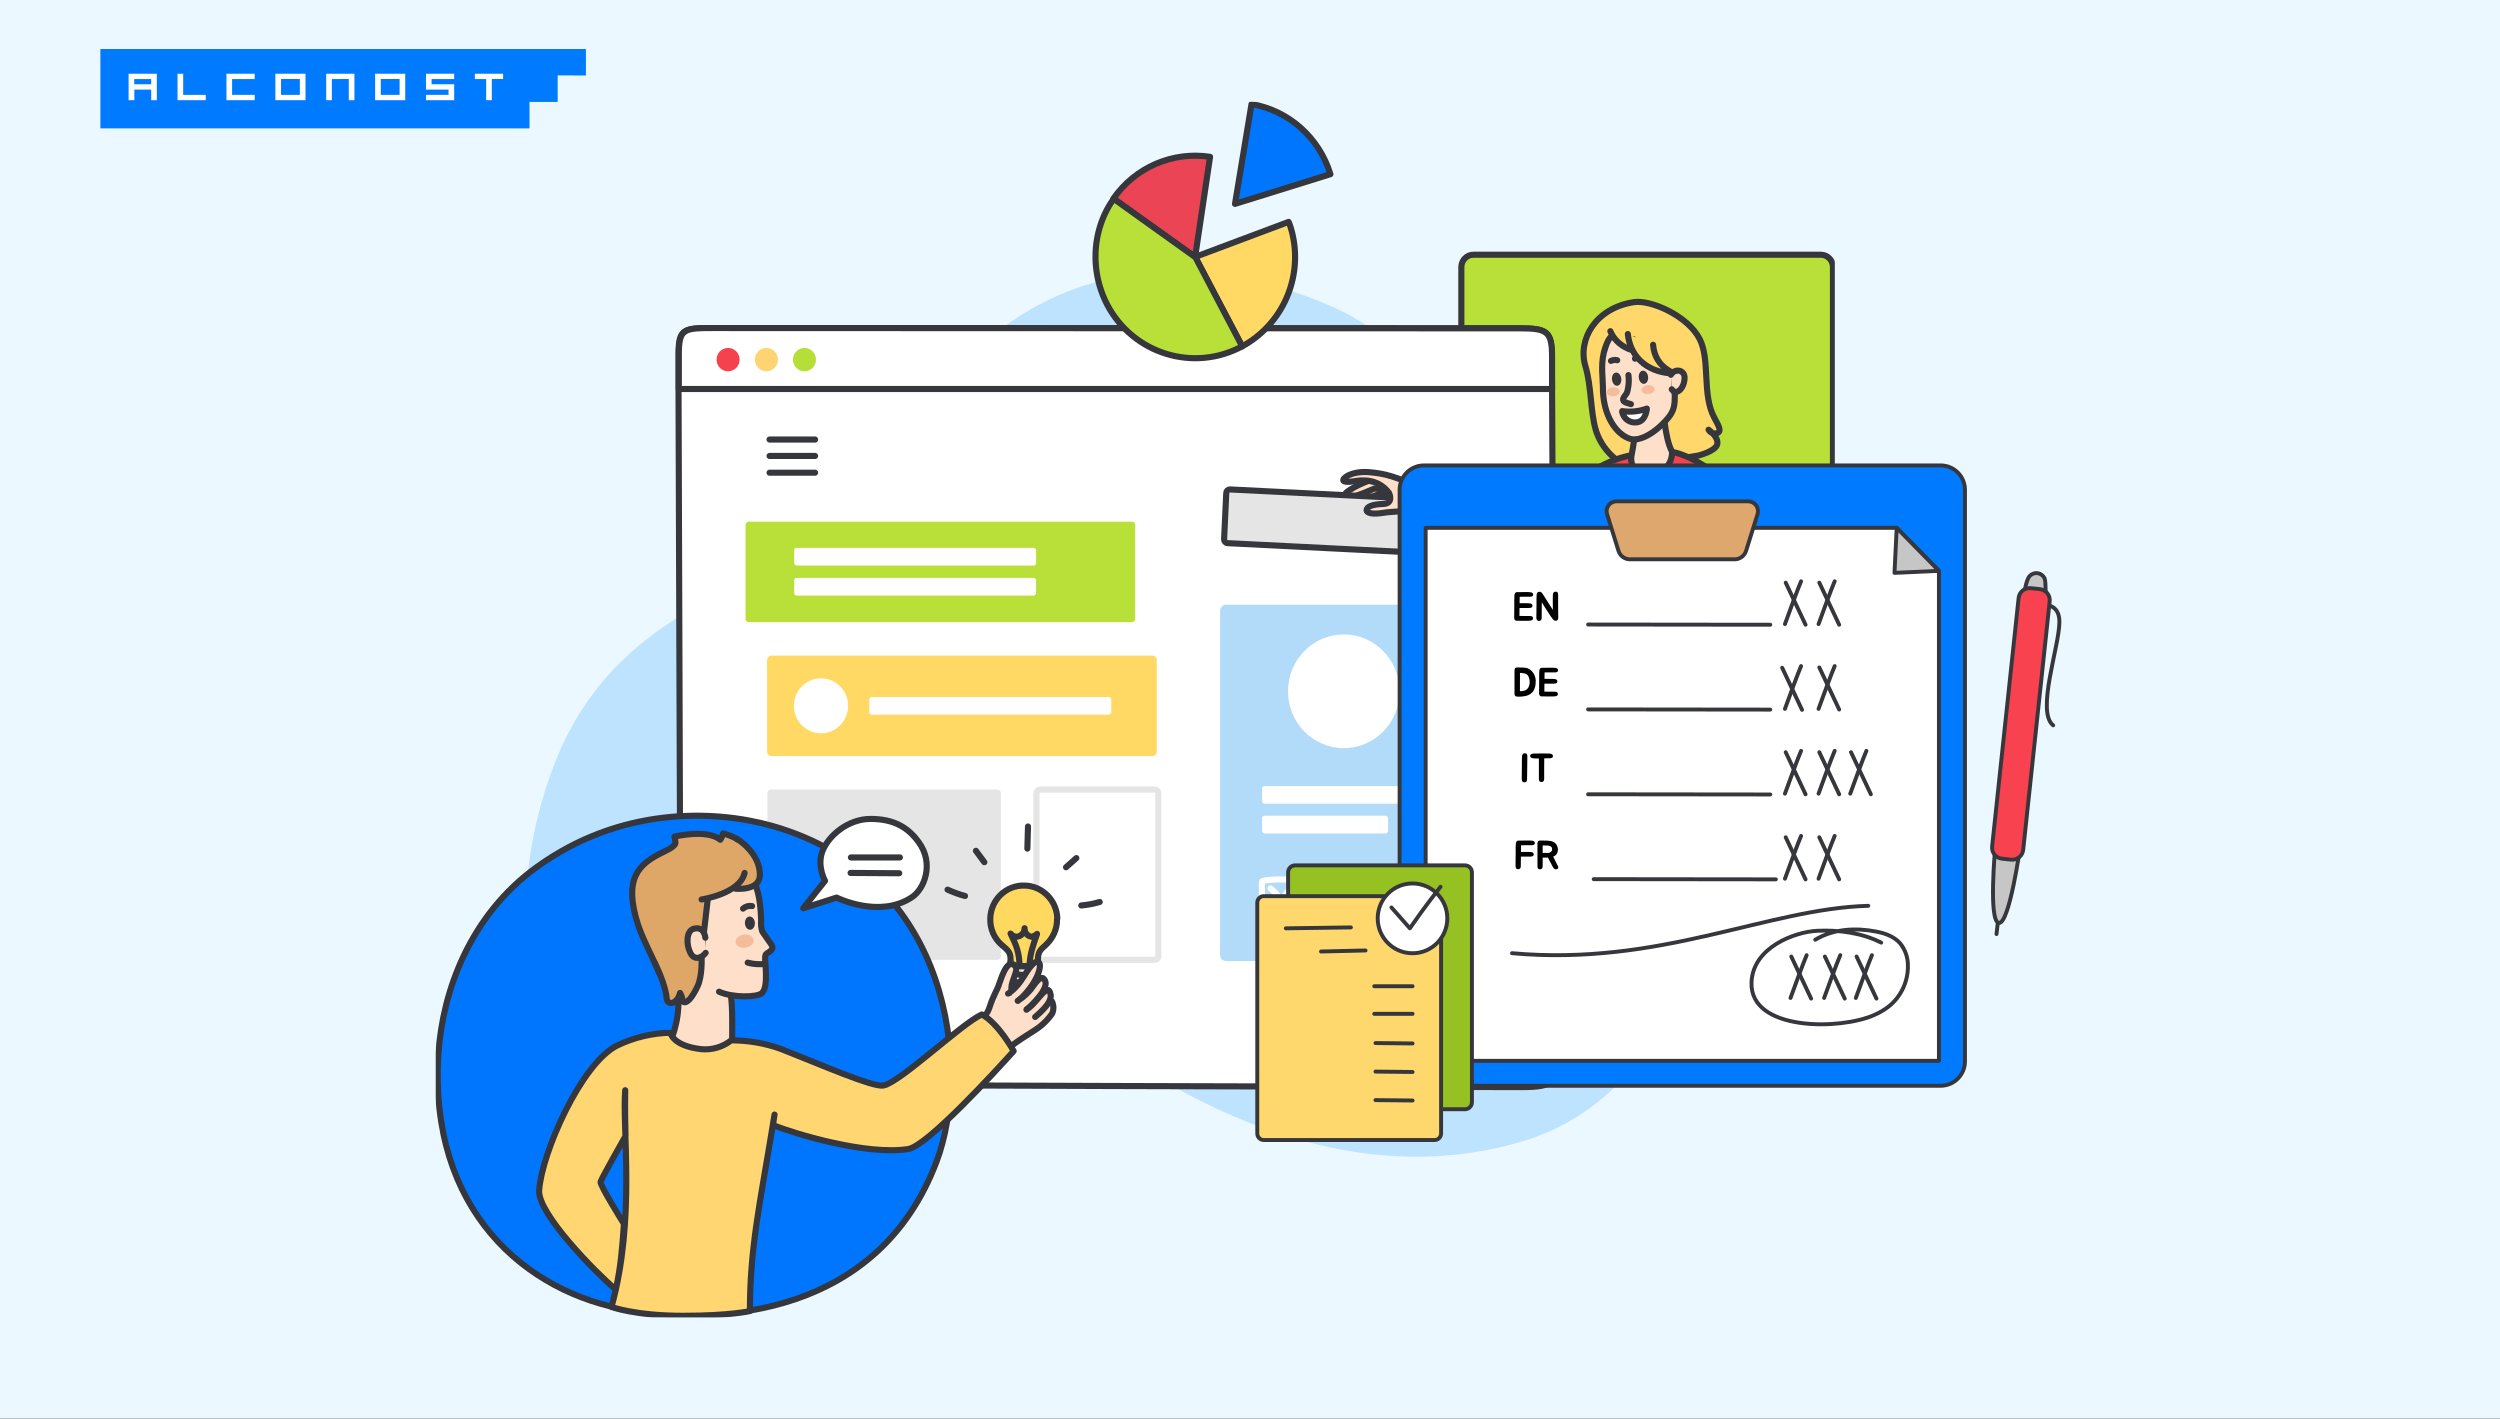 <svg width="2142" height="1216" viewBox="0 0 2142 1216" fill="none" xmlns="http://www.w3.org/2000/svg">
<rect x="0" y="0" width="2142" height="1216" fill="#333333" stroke="none"/>
<rect width="2142" height="1215.55" fill="#EBF8FF"/>
<rect x="86" y="42" width="352" height="68" fill="white"/>
<path fill-rule="evenodd" clip-rule="evenodd" d="M86 42H324.49H502V64.667L477.814 64.586V87.333H453.682V110H86V42ZM134.368 85.823V63.156H110.182V85.823H115.094V76.756H129.53L129.578 85.823H134.368ZM406.867 63.156V67.737H416.543V85.823H421.378V67.689H431.053V63.156H406.867ZM364.982 85.823H389.137V72.222H369.788V67.737H389.137V63.156H364.982V76.756H384.299V81.289H364.982V85.823ZM303.673 85.823H298.836V67.689L284.323 67.737V85.823H279.487V63.156H303.673V85.823ZM261.753 85.823H235.954V63.156H261.753V85.823ZM240.79 81.289V67.689H256.913V81.289H240.79ZM347.212 85.823H321.412V63.156H347.212V85.823ZM326.25 81.289V67.689H342.372V81.289H326.25ZM218.218 85.823V81.289H198.869V67.737H218.218V63.156H194.032V85.823H218.218ZM152.111 85.823H176.297V81.289H156.947V63.156H152.111V85.823ZM115.024 67.737H129.535V72.222H115.024V67.737Z" fill="#007AFF"/>
<g clip-path="url(#clip0_321_3303)">
<mask id="mask0_321_3303" style="mask-type:luminance" maskUnits="userSpaceOnUse" x="373" y="87" width="1200" height="1043">
<path d="M373 87H1572.35V1129H373V87Z" fill="white"/>
</mask>
<g mask="url(#mask0_321_3303)">
<path d="M581.615 970.939C425.354 914.918 436.573 753.61 475.035 654.553C539.943 488.103 709.83 507.316 767.796 393.913C860.483 211.766 1022.63 209.332 1143.63 263.731C1271.31 321.108 1262.5 497.568 1350.91 577.687C1519.46 730.603 1446 934.942 1306.03 977.438C1173.01 1017.76 1049.34 960.925 968.401 908.689C887.465 856.454 746.692 1030.21 581.615 970.939Z" fill="#BDE3FF"/>
<path d="M1262.23 218.265H1560.07C1565.67 218.265 1570.48 222.866 1570.48 228.82V498.929C1570.48 504.612 1565.94 509.214 1560.33 509.484L1262.5 511.107C1256.89 511.107 1252.08 506.505 1252.08 500.822V228.82C1252.08 223.137 1256.62 218.265 1262.23 218.265Z" fill="#B8E038" stroke="#36373C" stroke-width="5.245" stroke-linejoin="round"/>
<path d="M1303.37 931.427C1275.06 931.427 621.959 929.801 601.121 928.719C580.284 927.637 583.226 926.014 583.226 896.242L581.356 333.291V303.518C581.356 281.597 585.629 281.056 610.74 281.056L1301.77 281.326C1325.27 281.326 1329.55 283.764 1329.55 305.686L1329.81 333.291L1332.75 904.363C1333.02 926.555 1333.28 931.427 1303.37 931.427Z" fill="white" stroke="#36373C" stroke-width="5.245" stroke-linejoin="round"/>
<path d="M1329.81 333.291H581.617V303.518C581.617 281.597 585.89 281.056 611.001 281.056L1302.03 281.326C1325.54 281.326 1329.81 283.764 1329.81 305.686V333.291Z" fill="white" stroke="#36373C" stroke-width="5.245" stroke-linejoin="round"/>
<path d="M623.819 318.134C629.275 318.134 633.704 313.651 633.704 308.119C633.704 302.587 629.279 298.105 623.819 298.105C618.358 298.105 613.934 302.587 613.934 308.119C613.934 313.651 618.358 318.134 623.819 318.134V318.134Z" fill="#F6424F"/>
<path d="M656.673 318.134C662.13 318.134 666.558 313.651 666.558 308.119C666.558 302.587 662.134 298.105 656.673 298.105C651.213 298.105 646.789 302.587 646.789 308.119C646.789 313.651 651.213 318.134 656.673 318.134Z" fill="#FDD471"/>
<path d="M689.267 318.134C694.723 318.134 699.151 313.651 699.151 308.119C699.151 302.587 694.727 298.105 689.267 298.105C683.806 298.105 679.382 302.587 679.382 308.119C679.382 313.651 683.806 318.134 689.267 318.134Z" fill="#B6DE39"/>
<path d="M1050.41 518.141H1252.09C1254.76 518.141 1257.16 520.309 1257.16 523.284V818.293C1257.16 820.997 1255.02 823.435 1252.09 823.435H1050.41C1047.74 823.435 1045.34 821.268 1045.34 818.293V523.284C1045.6 520.309 1047.74 518.141 1050.41 518.141Z" fill="#B2DBF9"/>
<path d="M1151.37 641.014C1177.78 641.014 1199.18 619.203 1199.18 592.298C1199.18 565.393 1177.78 543.583 1151.37 543.583C1124.97 543.583 1103.56 565.393 1103.56 592.298C1103.56 619.203 1124.96 641.014 1151.37 641.014Z" fill="white"/>
<path d="M660.685 676.474H854.344C854.772 676.459 855.199 676.533 855.597 676.691C855.995 676.849 856.356 677.088 856.657 677.393C856.959 677.698 857.193 678.062 857.347 678.463C857.5 678.863 857.569 679.291 857.549 679.719V819.105C857.57 819.534 857.501 819.962 857.348 820.363C857.195 820.764 856.96 821.129 856.659 821.434C856.358 821.74 855.996 821.979 855.598 822.137C855.2 822.296 854.773 822.37 854.344 822.354H660.685C660.257 822.37 659.83 822.296 659.431 822.137C659.033 821.979 658.672 821.74 658.37 821.434C658.069 821.129 657.834 820.764 657.681 820.363C657.528 819.962 657.46 819.534 657.48 819.105V679.719C657.46 679.291 657.529 678.863 657.682 678.463C657.836 678.062 658.071 677.698 658.372 677.393C658.673 677.088 659.034 676.849 659.432 676.691C659.83 676.533 660.257 676.459 660.685 676.474Z" fill="#E5E5E5"/>
<path d="M891.209 676.474H989.238C989.667 676.458 990.094 676.531 990.492 676.689C990.891 676.847 991.253 677.086 991.554 677.391C991.856 677.696 992.091 678.061 992.245 678.461C992.398 678.862 992.467 679.29 992.447 679.719V819.105C992.468 819.534 992.399 819.963 992.246 820.364C992.092 820.765 991.857 821.13 991.556 821.435C991.254 821.741 990.892 821.98 990.493 822.138C990.095 822.296 989.667 822.37 989.238 822.354H891.209C890.781 822.369 890.354 822.295 889.956 822.137C889.557 821.979 889.196 821.739 888.895 821.434C888.594 821.128 888.359 820.764 888.206 820.363C888.052 819.962 887.984 819.533 888.005 819.105V679.719C888.005 677.826 889.605 676.474 891.209 676.474Z" stroke="#E5E5E5" stroke-width="5.245" stroke-miterlimit="10"/>
<path d="M659.358 376.592H698.357M659.358 390.667H698.357M659.358 405.012H698.357" stroke="#36373C" stroke-width="5.245" stroke-linecap="round" stroke-linejoin="round"/>
<path d="M641.452 446.96H970.006C971.341 446.96 972.675 448.042 972.675 449.669V530.324C972.675 531.677 971.607 533.029 970.006 533.029H641.452C640.118 533.029 638.779 531.947 638.779 530.324V449.669C639.045 448.046 640.114 446.96 641.452 446.96Z" fill="#B8E038"/>
<path d="M682.591 469.425H885.599C886.667 469.425 887.735 470.507 887.735 471.589V482.415C887.735 483.496 886.667 484.578 885.599 484.578H682.591C681.522 484.578 680.454 483.496 680.454 482.415V471.589C680.454 470.507 681.256 469.425 682.591 469.425ZM682.591 495.137H885.599C886.667 495.137 887.735 496.219 887.735 497.301V508.13C887.735 509.212 886.667 510.294 885.599 510.294H682.591C681.522 510.294 680.454 509.212 680.454 508.13V497.301C680.454 495.949 681.256 495.137 682.591 495.137ZM1083.53 673.494H1219.22C1220.29 673.494 1221.36 674.576 1221.36 675.658V686.484C1221.36 687.565 1220.29 688.651 1219.22 688.651H1083.53C1082.46 688.651 1081.39 687.565 1081.39 686.484V675.658C1081.39 674.306 1082.19 673.494 1083.53 673.494ZM1083.53 698.936H1187.17C1188.24 698.936 1189.3 700.018 1189.3 701.103V711.929C1189.3 713.011 1188.24 714.093 1187.17 714.093H1083.53C1082.46 714.093 1081.39 713.011 1081.39 711.929V701.103C1081.39 700.018 1082.19 698.936 1083.53 698.936Z" fill="white"/>
<path d="M660.954 561.714H987.368C989.509 561.714 991.109 563.341 991.109 565.505V643.993C991.109 646.16 989.509 647.783 987.368 647.783H660.954C658.818 647.783 657.213 646.16 657.213 643.993V565.505C657.479 563.341 659.084 561.714 660.954 561.714Z" fill="#FFD964"/>
<path d="M703.428 628.3C716.263 628.3 726.668 617.757 726.668 604.751C726.668 591.746 716.263 581.207 703.428 581.207C690.592 581.207 680.188 591.746 680.188 604.751C680.188 617.757 690.592 628.3 703.428 628.3ZM746.97 597.171H949.978C951.046 597.171 952.114 598.257 952.114 599.339V610.164C952.114 611.246 951.046 612.328 949.978 612.328H746.97C745.902 612.328 744.833 611.246 744.833 610.164V599.339C744.833 597.986 745.902 597.171 746.97 597.171Z" fill="white"/>
<path d="M1130.01 759.56H1189.31M1130.01 772.824H1189.31M1081.13 756.045L1081.39 779.589V780.13C1081.66 780.4 1081.66 780.13 1081.93 780.4L1109.44 779.86M1081.65 754.963C1086.73 753.066 1105.43 753.336 1108.36 753.877C1109.97 754.148 1109.7 778.778 1109.7 778.778" stroke="white" stroke-width="5.245" stroke-linecap="round" stroke-linejoin="round"/>
<path d="M1088.6 761.182C1088.6 761.182 1096.35 767.14 1097.69 773.364C1100.89 763.62 1114.78 753.335 1114.78 753.335" stroke="white" stroke-width="5.245" stroke-linecap="round" stroke-linejoin="round"/>
<path d="M877.659 842.392C884.149 842.292 889.379 839.914 889.335 837.074C889.292 834.235 884.002 832.012 877.509 832.107C871.015 832.202 865.793 834.585 865.833 837.424C865.872 840.264 871.17 842.487 877.659 842.392Z" fill="#E8E8E8" stroke="#36373C" stroke-width="5.245" stroke-linejoin="round"/>
<path d="M877.659 835.352C884.149 835.256 889.379 832.874 889.335 830.035C889.292 827.195 884.002 824.972 877.509 825.071C871.015 825.171 865.793 827.549 865.833 830.388C865.872 833.228 871.17 835.451 877.659 835.352Z" fill="#E8E8E8" stroke="#36373C" stroke-width="5.245" stroke-linejoin="round"/>
<path d="M905.639 787.439C905.905 795.831 902.164 803.948 896.02 809.632C891.481 813.692 889.344 815.585 889.344 821.543V823.707C889.344 829.12 865.838 829.39 865.838 823.977V821.814C865.838 815.585 863.165 813.963 858.626 809.902C855.318 807.136 852.684 803.651 850.925 799.711C849.166 795.772 848.328 791.482 848.475 787.169C848.741 771.201 861.831 758.208 877.859 758.749C893.085 759.023 905.373 771.471 905.905 786.899C905.639 786.899 905.639 787.169 905.639 787.439Z" fill="#FFD95F" stroke="#36373C" stroke-width="5.245" stroke-linejoin="round"/>
<path d="M888.542 800.162C884.801 810.988 882.398 817.482 882.132 827.497C879.194 827.767 876.521 827.767 873.582 827.767C873.316 815.86 870.643 809.635 865.838 799.892C867.172 801.514 869.043 802.596 871.179 802.596C874.92 802.326 877.855 799.08 877.855 795.29C877.589 798.806 880.262 802.055 883.733 802.596H884.269C885.603 802.055 887.208 801.514 888.542 800.162Z" fill="#FFD95F" stroke="#36373C" stroke-width="5.245" stroke-linejoin="round"/>
<path d="M865.837 824.248V837.241M889.34 823.977V836.966M880.786 708.14L880.249 727.083M913.383 743.055L922.199 735.204M826.823 767.681C821.747 766.329 816.676 764.432 811.867 762.269M926.46 775.803C931.802 775.262 936.877 774.45 942.223 772.824M843.387 738.724L836.175 728.98" stroke="#36373C" stroke-width="5.245" stroke-linecap="round" stroke-linejoin="round"/>
<path d="M866.901 850.77C866.365 847.795 866.365 844.546 867.433 841.571C869.038 835.884 872.509 830.2 869.574 827.496C866.365 824.517 862.362 824.247 856.484 841.841C854.078 849.688 851.941 850.5 847.668 863.493C844.999 871.88 834.312 881.624 834.312 881.624C827.902 890.016 845.797 918.433 852.211 910.315L863.696 898.674C871.174 891.639 886.666 883.251 891.476 879.19C895.217 876.212 898.422 872.692 901.361 868.635C902.961 865.386 902.961 861.596 901.361 858.08" fill="#FEDFC9"/>
<path d="M866.901 850.77C866.365 847.795 866.365 844.546 867.433 841.571C869.038 835.884 872.509 830.2 869.574 827.496C866.365 824.517 862.362 824.247 856.484 841.841C854.078 849.688 851.941 850.5 847.668 863.493C844.999 871.88 834.312 881.624 834.312 881.624C827.902 890.016 845.797 918.433 852.211 910.315L863.696 898.674C871.174 891.639 886.666 883.251 891.476 879.19C895.217 876.212 898.422 872.692 901.361 868.635C902.961 865.386 902.961 861.596 901.361 858.08" stroke="#36373C" stroke-width="5.245" stroke-linecap="round" stroke-linejoin="round"/>
<path d="M863.697 851.312C863.697 851.312 870.373 847.796 877.319 836.426C883.728 825.87 888.272 821.814 890.408 825.059C892.811 828.308 888.001 843.465 873.045 856.995" fill="#FEDFC9"/>
<path d="M863.697 851.312C863.697 851.312 870.373 847.796 877.319 836.426C883.728 825.87 888.272 821.814 890.408 825.059C892.811 828.308 888.001 843.465 873.045 856.995" stroke="#36373C" stroke-width="5.245" stroke-linecap="round" stroke-linejoin="round"/>
<path d="M871.981 857.539C877.052 854.29 881.596 850.229 885.067 845.087C892.549 834.261 894.415 838.322 895.483 840.489C897.624 844.816 891.746 854.56 879.459 865.116" fill="#FEDFC9"/>
<path d="M871.981 857.539C877.052 854.29 881.596 850.229 885.067 845.087C892.549 834.261 894.415 838.322 895.483 840.489C897.624 844.816 891.746 854.56 879.459 865.116" stroke="#36373C" stroke-width="5.245" stroke-linecap="round" stroke-linejoin="round"/>
<path d="M879.983 864.574C883.188 862.948 886.663 858.621 890.67 854.019C897.612 845.898 898.68 847.791 899.748 850.499C901.619 855.371 898.68 861.325 886.929 871.34" fill="#FEDFC9"/>
<path d="M879.983 864.575C883.188 862.948 886.663 858.621 890.67 854.02C897.612 845.898 898.68 847.792 899.748 850.5C901.619 855.372 898.68 861.326 886.929 871.34" stroke="#36373C" stroke-width="5.245" stroke-linecap="round" stroke-linejoin="round"/>
<path d="M460.08 742.78C402.384 784.19 379.143 849.959 375.672 902.465C366.856 1036.43 450.465 1107.89 538.613 1122.5C617.413 1135.49 752.84 1127.1 802.522 995.024C831.906 916.806 816.68 751.713 661.487 707.595C610.467 693.249 530.865 691.627 460.08 742.78Z" fill="#0076FF" stroke="#36373C" stroke-width="5.245" stroke-linejoin="round"/>
<path d="M616.071 849.688C627.29 854.831 648.66 854.831 652.933 850.77C658.81 844.816 655.069 824.247 655.606 819.645C655.606 818.834 655.872 818.023 656.408 817.482C657.21 816.67 658.012 816.126 658.81 815.855C661.483 813.692 662.818 812.339 660.947 809.361L653.203 798.264C652.135 795.286 651.869 792.04 652.135 789.061C651.869 777.695 650.534 761.997 644.39 752.524C644.39 752.524 604.057 732.225 590.968 755.503C577.612 778.777 579.483 842.653 579.483 842.653C583.756 859.432 580.015 880.813 573.605 893.802C573.605 893.802 584.022 906.796 606.46 905.984C628.898 905.173 627.294 897.593 627.294 897.593C627.294 882.165 627.83 863.763 626.225 853.208" fill="#FEDFC9"/>
<path d="M616.071 849.688C627.29 854.831 648.66 854.831 652.933 850.77C658.81 844.816 655.069 824.247 655.606 819.645C655.606 818.834 655.872 818.023 656.408 817.482C657.21 816.67 658.012 816.126 658.81 815.855C661.483 813.692 662.818 812.339 660.947 809.361L653.203 798.264C652.135 795.286 651.869 792.04 652.135 789.061C651.869 777.695 650.534 761.997 644.39 752.524C644.39 752.524 604.057 732.225 590.968 755.503C577.612 778.777 579.483 842.653 579.483 842.653C583.756 859.432 580.015 880.813 573.605 893.802C573.605 893.802 584.022 906.796 606.46 905.984C628.898 905.173 627.294 897.593 627.294 897.593C627.294 882.165 627.83 863.763 626.225 853.208" stroke="#36373C" stroke-width="5.245" stroke-linecap="round" stroke-linejoin="round"/>
<path d="M546.895 793.122C552.237 808.009 558.65 819.105 565.862 835.614C570.406 846.439 594.98 838.322 598.451 831.553C600.056 828.308 606.465 769.844 606.465 769.844C619.555 755.503 635.579 751.983 647.335 758.748C645.464 730.602 639.32 719.236 619.555 714.093C619.019 715.986 618.221 717.883 617.152 719.506C605.667 710.033 577.888 716.798 577.888 716.798C577.888 716.798 579.222 722.211 578.424 723.296C576.021 726.542 572.28 727.894 568.809 729.791C546.637 740.346 533.817 752.794 546.907 793.122H546.895Z" fill="#DEA767" stroke="#36373C" stroke-width="5.245" stroke-linejoin="round"/>
<path d="M523.92 1119.8C544.754 1044.83 533.002 967.423 535.671 934.131C535.405 953.889 535.671 960.113 535.937 973.377C535.937 973.377 515.37 1009.64 514.567 1012.62C513.765 1015.33 534.603 1048.62 534.603 1048.62C532.998 1070.81 531.93 1084.61 527.657 1104.91C510.028 1090.03 460.613 1039.69 461.947 1019.93C464.084 987.993 498.007 910.857 528.991 895.7C543.149 888.935 558.642 885.145 574.4 884.874C574.4 884.874 576.27 896.241 601.111 898.949C610.226 899.753 619.303 897.042 626.488 891.369C640.912 891.369 655.336 893.807 668.958 898.679C703.417 912.209 747.758 931.697 756.84 930.074C770.998 927.636 823.884 877.024 841.247 869.177C855.671 877.024 868.495 900.572 868.495 900.572C853.002 917.892 794.234 982.039 778.21 984.473C742.948 990.156 680.713 971.484 662.282 963.903L663.616 954.971C662.814 959.302 662.282 963.633 661.48 967.964C651.329 1030.21 642.513 1068.91 642.513 1123.32C642.513 1123.32 625.686 1127.37 585.083 1127.37C544.48 1127.37 523.912 1119.8 523.912 1119.8H523.92Z" fill="#FFD671" stroke="#36373C" stroke-width="5.245" stroke-linejoin="round"/>
<path d="M642.877 796.623C645.232 796.468 646.976 793.799 646.769 790.665C646.563 787.531 644.49 785.125 642.135 785.28C639.78 785.435 638.036 788.108 638.243 791.238C638.449 794.368 640.522 796.782 642.877 796.623Z" fill="#36373C"/>
<path d="M644.39 776.344C643.019 776.069 641.604 776.122 640.258 776.498C638.911 776.874 637.673 777.562 636.642 778.507" stroke="#36373C" stroke-width="5.245" stroke-linecap="round" stroke-linejoin="round"/>
<path d="M640.649 824.788C645.458 826.14 650.534 826.41 655.339 825.869L640.649 824.788Z" fill="white"/>
<path d="M640.649 824.788C645.458 826.14 650.534 826.41 655.339 825.869" stroke="#36373C" stroke-width="5.245" stroke-linecap="round" stroke-linejoin="round"/>
<path d="M561.313 825.6C561.313 825.6 570.396 843.732 571.198 855.373C571.734 861.597 580.015 860.786 582.683 850.772C585.622 855.914 584.018 857.537 585.356 858.348C588.561 860.515 593.636 853.746 597.643 845.088C601.917 836.156 601.114 820.458 601.114 820.458" fill="#DEA767"/>
<path d="M561.313 825.6C561.313 825.6 570.396 843.732 571.198 855.373C571.734 861.597 580.015 860.786 582.683 850.772C585.622 855.914 584.018 857.537 585.356 858.348C588.561 860.515 593.636 853.746 597.643 845.088C601.917 836.156 601.114 820.458 601.114 820.458" stroke="#36373C" stroke-width="5.245" stroke-linecap="round" stroke-linejoin="round"/>
<path d="M604.328 803.407C604.328 803.407 603.526 793.122 594.177 795.827C588.033 797.724 587.767 809.09 591.504 816.396C595.245 823.977 602.187 819.916 604.594 816.396" fill="#FEDFC9"/>
<path d="M604.328 803.407C604.328 803.407 603.526 793.122 594.177 795.827C588.033 797.724 587.767 809.09 591.504 816.396C595.245 823.977 602.187 819.916 604.594 816.396" stroke="#36373C" stroke-width="5.245" stroke-linecap="round" stroke-linejoin="round"/>
<path d="M630.236 761.457C630.236 761.457 651.07 763.624 651.07 749.549C651.07 730.332 631.304 718.695 631.304 718.695" fill="#DEA767"/>
<path d="M630.236 761.457C630.236 761.457 651.07 763.624 651.07 749.549C651.07 730.332 631.304 718.695 631.304 718.695" stroke="#36373C" stroke-width="5.245" stroke-linecap="round" stroke-linejoin="round"/>
<path d="M601.119 770.656C601.119 770.656 633.974 765.784 637.981 747.923C637.981 747.923 623.557 741.158 612.604 747.923C601.651 754.688 601.119 770.656 601.119 770.656Z" fill="#DEA767"/>
<path d="M601.119 770.659C601.119 770.659 633.974 765.787 637.981 747.926L601.119 770.659Z" fill="#DEA767"/>
<path d="M601.119 770.659C601.119 770.659 633.974 765.787 637.981 747.926" stroke="#36373C" stroke-width="5.245" stroke-linecap="round" stroke-linejoin="round"/>
<path d="M638.731 811.99C642.969 811.398 646.062 808.399 645.637 805.289C645.212 802.179 641.436 800.139 637.198 800.731C632.961 801.324 629.867 804.323 630.292 807.433C630.717 810.543 634.494 812.583 638.731 811.99Z" fill="#F5BC9C"/>
<path d="M1198.93 414.216C1195.46 413.134 1191.99 412.593 1188.24 412.593C1182.64 413.134 1165.81 421.526 1159.66 426.939C1157.26 429.102 1158.59 432.081 1162.07 431.54C1165.54 430.999 1183.17 422.337 1183.17 422.337C1188.51 422.337 1193.86 422.608 1199.2 423.689" fill="#FEDFC9"/>
<path d="M1198.93 414.216C1195.46 413.134 1191.99 412.593 1188.24 412.593C1182.64 413.134 1165.81 421.526 1159.66 426.939C1157.26 429.102 1158.59 432.081 1162.07 431.54C1165.54 430.999 1183.17 422.337 1183.17 422.337C1188.51 422.337 1193.86 422.608 1199.2 423.689" stroke="#36373C" stroke-width="5.245" stroke-linecap="round" stroke-linejoin="round"/>
<path d="M1194.11 411.507C1190.63 410.155 1187.16 409.344 1183.42 409.069C1177.81 409.069 1160.45 416.375 1154.04 421.518C1151.37 423.411 1152.7 426.39 1156.18 426.39C1159.65 426.39 1177.81 418.539 1177.81 418.539C1183.22 418.819 1188.59 419.634 1193.84 420.973" fill="#FEDFC9"/>
<path d="M1194.11 411.507C1190.63 410.155 1187.16 409.344 1183.42 409.069C1177.81 409.069 1160.45 416.375 1154.04 421.518C1151.37 423.411 1152.7 426.39 1156.18 426.39C1159.65 426.39 1177.81 418.539 1177.81 418.539C1183.22 418.819 1188.59 419.634 1193.84 420.973" stroke="#36373C" stroke-width="5.245" stroke-linecap="round" stroke-linejoin="round"/>
<path d="M1053.87 419.354L1259.28 429.639C1260.89 429.639 1262.22 431.262 1262.22 432.889L1260.35 472.675C1260.35 474.298 1258.75 475.654 1257.15 475.654L1051.74 465.37C1050.13 465.37 1048.8 463.747 1048.8 462.12L1050.67 422.333C1050.67 420.711 1052 419.354 1053.87 419.354Z" fill="#E5E5E5" stroke="#36373C" stroke-width="5.245" stroke-miterlimit="10"/>
<path d="M1238.73 422.333C1233.09 421.524 1227.54 420.164 1222.17 418.272L1192.78 408.258C1186.11 406.094 1179.16 405.009 1171.95 404.468C1162.87 403.927 1154.85 406.361 1151.65 409.881C1148.44 413.4 1155.92 413.13 1160.46 412.319C1165 411.507 1180.23 409.069 1190.11 422.333C1190.11 422.333 1194.65 431.536 1185.04 431.806C1175.42 432.077 1170.88 434.24 1170.88 437.219C1170.88 439.383 1175.42 441.009 1185.3 439.383C1193.05 438.031 1202.4 438.842 1208.55 436.134C1211.75 434.511 1215.76 434.781 1218.96 436.404L1232.05 442.899" fill="#FEDFC9"/>
<path d="M1238.73 422.333C1233.09 421.524 1227.54 420.164 1222.17 418.272L1192.78 408.258C1186.11 406.094 1179.16 405.009 1171.95 404.468C1162.87 403.927 1154.85 406.361 1151.65 409.881C1148.44 413.4 1155.92 413.13 1160.46 412.319C1165 411.507 1180.23 409.069 1190.11 422.333C1190.11 422.333 1194.65 431.536 1185.04 431.806C1175.42 432.077 1170.88 434.24 1170.88 437.219C1170.88 439.383 1175.42 441.009 1185.3 439.383C1193.05 438.031 1202.4 438.842 1208.55 436.134C1211.75 434.511 1215.76 434.781 1218.96 436.404L1232.05 442.899" stroke="#36373C" stroke-width="5.245" stroke-linecap="round" stroke-linejoin="round"/>
<path d="M1394.72 399.871C1381.63 393.646 1371.48 382.28 1367.21 368.205C1362.67 352.507 1363.47 330.315 1358.39 313.806C1351.45 290.532 1367.47 263.734 1400.06 258.862C1414.49 256.699 1446.54 270.77 1456.42 290.799C1465.5 308.934 1458.03 338.432 1468.98 358.191C1471.92 363.874 1475.92 369.828 1470.85 371.18C1468.18 371.991 1465.24 370.639 1463.9 368.201C1463.9 368.201 1472.45 374.155 1471.38 380.379C1470.31 386.603 1454.82 390.393 1454.82 390.393L1394.72 399.871Z" fill="#FFD76A" stroke="#36373C" stroke-width="5.245" stroke-linejoin="round"/>
<path d="M1386.97 439.928C1385.1 441.821 1352.51 480.256 1292.14 473.487C1283.59 472.675 1275.31 471.053 1267.3 468.615C1228.83 457.789 1214.14 443.444 1211.2 435.867C1224.56 436.138 1224.83 418.818 1224.83 417.736C1231.5 419.629 1256.35 425.587 1296.95 430.184C1325.53 433.433 1344.76 417.736 1358.38 407.721C1381.89 390.672 1401.39 389.59 1401.39 389.59" fill="#F6424F"/>
<path d="M1386.97 439.928C1385.1 441.821 1352.51 480.256 1292.14 473.487C1283.59 472.675 1275.31 471.053 1267.3 468.615C1228.83 457.789 1214.14 443.444 1211.2 435.867C1224.56 436.138 1224.83 418.818 1224.83 417.736C1231.5 419.629 1256.35 425.587 1296.95 430.184C1325.53 433.433 1344.76 417.736 1358.38 407.721C1381.89 390.672 1401.39 389.59 1401.39 389.59" stroke="#36373C" stroke-width="5.245" stroke-linecap="round" stroke-linejoin="round"/>
<path d="M1380.02 421.251L1377.36 428.016L1372.81 437.76C1366.93 448.586 1364.53 461.308 1374.42 474.568C1380.83 483.23 1386.7 510.294 1386.7 510.294L1464.7 510.024C1464.7 510.024 1454.01 475.379 1455.35 462.39C1458.82 430.725 1463.1 444.259 1460.43 413.13C1458.82 395.269 1429.44 386.877 1429.44 386.877C1429.44 386.877 1430.24 403.386 1412.08 403.386C1396.59 403.386 1397.39 390.667 1397.39 390.667" fill="#F6424F"/>
<path d="M1380.02 421.251L1377.36 428.016L1372.81 437.76C1366.93 448.586 1364.53 461.308 1374.42 474.568C1380.83 483.23 1386.7 510.294 1386.7 510.294L1464.7 510.024C1464.7 510.024 1454.01 475.379 1455.35 462.39C1458.82 430.725 1463.1 444.259 1460.43 413.13C1458.82 395.269 1429.44 386.877 1429.44 386.877C1429.44 386.877 1430.24 403.386 1412.08 403.386C1396.59 403.386 1397.39 390.667 1397.39 390.667" stroke="#36373C" stroke-width="5.245" stroke-linecap="round" stroke-linejoin="round"/>
<path d="M1445.46 442.362C1480.73 471.053 1490.34 489.455 1505.57 509.754L1544.83 509.484C1544.83 509.484 1493.28 396.892 1429.71 386.607" fill="#F6424F"/>
<path d="M1445.46 442.361C1480.73 471.052 1490.34 489.454 1505.57 509.753L1544.83 509.483C1544.83 509.483 1493.28 396.891 1429.71 386.606" stroke="#36373C" stroke-width="5.245" stroke-linecap="round" stroke-linejoin="round"/>
<path d="M1424.9 346.82C1424.9 346.82 1425.97 374.695 1432.64 387.148C1432.64 402.575 1418.49 408.799 1404.87 404.468C1396.59 401.763 1397.65 391.479 1397.65 391.479C1397.65 391.479 1400.33 378.215 1400.86 370.368C1401.66 359.002 1398.19 358.19 1398.19 358.19C1408.07 344.115 1416.62 340.055 1424.9 346.82Z" fill="#FEDFC9" stroke="#36373C" stroke-width="5.245" stroke-linejoin="round"/>
<path d="M1434.52 324.631C1434.52 340.87 1437.19 348.721 1429.17 358.194C1417.42 371.999 1404.6 378.223 1396.86 376.055C1385.37 372.536 1373.08 356.838 1373.35 330.856C1373.35 324.361 1371.48 312.994 1374.15 302.165C1377.62 288.905 1381.09 288.09 1381.09 288.09" fill="#FEDFC9"/>
<path d="M1434.52 324.631C1434.52 340.87 1437.19 348.721 1429.17 358.194C1417.42 371.999 1404.6 378.223 1396.86 376.055C1385.37 372.536 1373.08 356.838 1373.35 330.856C1373.35 324.361 1371.48 312.994 1374.15 302.165C1377.62 288.905 1381.09 288.09 1381.09 288.09" stroke="#36373C" stroke-width="5.245" stroke-linecap="round" stroke-linejoin="round"/>
<path d="M1412.26 337.609C1415.35 337.438 1417.77 335.608 1417.66 333.516C1417.55 331.424 1414.94 329.869 1411.85 330.04C1408.76 330.211 1406.34 332.041 1406.45 334.133C1406.56 336.225 1409.16 337.78 1412.26 337.609ZM1382.35 339.498C1385.44 339.327 1387.86 337.497 1387.74 335.405C1387.63 333.313 1385.04 331.758 1381.94 331.929C1378.85 332.1 1376.43 333.93 1376.54 336.022C1376.66 338.114 1379.25 339.669 1382.35 339.498Z" fill="#F5BB9B"/>
<path d="M1395.25 321.383C1396.05 327.067 1394.98 334.647 1393.64 337.081C1392.04 339.515 1390.44 340.871 1390.7 342.764C1390.97 344.928 1396.05 345.743 1397.38 346.284" stroke="#36373C" stroke-width="5.245" stroke-linecap="round" stroke-linejoin="round"/>
<path d="M1408.79 328.867C1410.99 328.593 1412.46 325.845 1412.09 322.727C1411.71 319.609 1409.62 317.31 1407.42 317.584C1405.22 317.859 1403.75 320.607 1404.13 323.725C1404.51 326.843 1406.6 329.142 1408.79 328.867ZM1385.82 330.498C1388.01 330.223 1389.49 327.475 1389.11 324.357C1388.73 321.239 1386.64 318.94 1384.44 319.215C1382.25 319.489 1380.78 322.237 1381.16 325.355C1381.54 328.474 1383.62 330.772 1385.82 330.498Z" fill="#36373C"/>
<path d="M1385.64 308.66C1383.77 308.119 1382.17 308.39 1380.3 309.201M1406.21 307.033C1404.46 306.451 1402.55 306.548 1400.87 307.304" stroke="#36373C" stroke-width="5.245" stroke-linecap="round" stroke-linejoin="round"/>
<path d="M1379.75 283.764C1385.1 297.027 1400.32 301.354 1401.66 300.273C1402.99 298.92 1400.06 295.671 1399.25 290.529" fill="#FFD76A"/>
<path d="M1379.75 283.764C1385.1 297.027 1400.32 301.354 1401.66 300.273C1402.99 298.92 1400.06 295.671 1399.25 290.529" stroke="#36373C" stroke-width="5.245" stroke-linecap="round" stroke-linejoin="round"/>
<path d="M1394.72 286.196C1397.93 314.342 1423.04 320.026 1432.65 319.755C1436.39 319.485 1417.96 315.965 1416.36 295.395" fill="#FFD76A"/>
<path d="M1394.72 286.196C1397.93 314.342 1423.04 320.026 1432.65 319.755C1436.39 319.485 1417.96 315.965 1416.36 295.395" stroke="#36373C" stroke-width="5.245" stroke-linecap="round" stroke-linejoin="round"/>
<path d="M1431.58 321.111C1435.32 315.157 1443.34 317.05 1443.34 323.545C1443.34 330.04 1439.86 334.912 1436.66 335.723C1434.25 336.534 1432.38 333.559 1432.38 333.559" fill="#FEDFC9"/>
<path d="M1431.59 321.112C1435.32 315.158 1443.34 317.051 1443.34 323.546C1443.34 330.04 1439.87 334.912 1436.66 335.723C1434.25 336.535 1432.38 333.56 1432.38 333.56" stroke="#36373C" stroke-width="5.245" stroke-linecap="round" stroke-linejoin="round"/>
<path d="M1411.02 350.074C1411.02 350.074 1410.49 360.088 1403.27 361.711C1397.13 363.063 1391.25 359.277 1389.91 353.049V352.237C1397.13 353.319 1404.34 352.508 1411.02 350.074Z" fill="white" stroke="#36373C" stroke-width="5.245" stroke-linejoin="round"/>
<path d="M1036.79 134.364L1023.97 220.162L953.982 170.09C972.68 143.296 1004.73 129.492 1036.79 134.364Z" fill="#EB4454" stroke="#36373C" stroke-width="5.245" stroke-linejoin="round"/>
<path d="M1107.03 199.052C1116.65 237.753 1099.02 277.81 1064.3 296.757L1023.96 220.162L1104.1 190.119C1105.43 193.098 1106.23 196.073 1107.03 199.052Z" fill="#FFD964" stroke="#36373C" stroke-width="5.245" stroke-linejoin="round"/>
<path d="M1064.3 296.753C1022.63 319.215 970.809 303.247 948.641 261.026C938.22 240.998 935.817 217.453 941.961 195.798C944.634 186.595 948.641 177.937 954.248 170.356L1024.23 220.428L1064.3 296.753Z" fill="#B8E038" stroke="#36373C" stroke-width="5.245" stroke-linejoin="round"/>
<path d="M1139.89 149.25L1058.15 174.691L1072.31 89.164C1104.1 94.576 1130.28 117.854 1139.89 149.25Z" fill="#0076FF" stroke="#36373C" stroke-width="5.245" stroke-linejoin="round"/>
<path d="M1306.03 583.911V583.641H1412.61L1413.68 650.492L1306.57 649.68C1306.83 649.68 1305.76 599.338 1306.03 583.911Z" fill="#FFD76A" stroke="#36373C" stroke-width="5.245" stroke-linejoin="round"/>
<path d="M1412.61 583.641L1361.6 614.495C1361.06 614.766 1360.53 615.036 1359.99 615.036C1359.19 615.036 1358.39 614.766 1357.86 614.225L1306.03 583.641V583.371H1412.61V583.641Z" fill="#FFD76A" stroke="#36373C" stroke-width="5.245" stroke-linejoin="round"/>
<path d="M1266.77 610.434H1286.27M1281.2 619.907H1292.95" stroke="#36373C" stroke-width="5.245" stroke-linecap="round" stroke-linejoin="round"/>
<path d="M688.195 778.24L706.892 754.692C706.892 754.692 699.946 742.514 704.489 729.791C709.565 715.991 726.661 701.646 745.891 701.646C766.192 701.646 778.214 709.222 787.03 721.404C800.652 739.806 792.105 761.998 780.886 769.037C753.107 787.169 716.777 769.037 716.777 769.037L688.195 778.24Z" fill="white" stroke="#36373C" stroke-width="5.245" stroke-linejoin="round"/>
<path d="M771.009 734.664H729.072M770.461 748.198L728.794 747.928" stroke="#36373C" stroke-width="5.245" stroke-linecap="round" stroke-linejoin="round"/>
</g>
</g>
<path d="M1529.13 572.142L1546.14 608.189" stroke="#36373C" stroke-width="3.369" stroke-linecap="round" stroke-linejoin="round"/>
<g clip-path="url(#clip1_321_3303)">
<path d="M1662.72 398.766H1220.07C1208.54 398.766 1199.19 408.137 1199.19 419.698V909.352C1199.19 920.912 1208.54 930.284 1220.07 930.284H1662.72C1674.25 930.284 1683.59 920.912 1683.59 909.352V419.698C1683.59 408.137 1674.25 398.766 1662.72 398.766Z" fill="#007AFF" stroke="#36373C" stroke-width="3.369" stroke-linejoin="round"/>
<path fill-rule="evenodd" clip-rule="evenodd" d="M1661.27 908.935H1221.51V452.271H1625.1L1661.27 489.121V908.935Z" fill="white" stroke="#36373C" stroke-width="3.369" stroke-linejoin="round"/>
<path d="M1255.17 741.452H1109.63C1106.33 741.452 1103.65 744.139 1103.65 747.452V944.417C1103.65 947.73 1106.33 950.417 1109.63 950.417H1255.17C1258.47 950.417 1261.15 947.73 1261.15 944.417V747.452C1261.15 744.139 1258.47 741.452 1255.17 741.452Z" fill="#95C122" stroke="#36373C" stroke-width="3.369" stroke-linejoin="round"/>
<path d="M1229.14 767.809H1082.82C1079.73 767.809 1077.23 770.322 1077.23 773.421V971.161C1077.23 974.261 1079.73 976.774 1082.82 976.774H1229.14C1232.23 976.774 1234.73 974.261 1234.73 971.161V773.421C1234.73 770.322 1232.23 767.809 1229.14 767.809Z" fill="#FED86D" stroke="#36373C" stroke-width="3.369" stroke-linejoin="round"/>
<path d="M1210.24 816.744C1226.7 816.744 1240.05 803.358 1240.05 786.844C1240.05 770.331 1226.7 756.944 1210.24 756.944C1193.77 756.944 1180.42 770.331 1180.42 786.844C1180.42 803.358 1193.77 816.744 1210.24 816.744Z" fill="white" stroke="#36373C" stroke-width="3.369" stroke-linejoin="round"/>
<path d="M1192.18 777.513L1207.97 795.382C1220.9 776.51 1234.24 759.786 1234.24 759.786M1101.68 795.384L1157.45 794.608M1131.86 815.246L1170 814.36M1177.45 844.995H1210.28M1177.45 868.678H1210.28M1178.52 893.689L1210.28 894.029M1178.52 918.131L1210.28 918.471M1178.52 942.57L1210.28 942.912" stroke="#36373C" stroke-width="3.369" stroke-linecap="round" stroke-linejoin="round"/>
<path fill-rule="evenodd" clip-rule="evenodd" d="M1625.1 452.271L1623.2 490.828L1661.27 489.12L1625.1 452.271Z" fill="#C6C6C6" stroke="#36373C" stroke-width="3.369" stroke-linejoin="round"/>
<path fill-rule="evenodd" clip-rule="evenodd" d="M1486.17 479.233H1396.61C1392.08 479.235 1388.08 476.286 1386.72 471.953L1376.93 440.503C1376.13 437.94 1376.59 435.147 1378.18 432.982C1379.76 430.817 1382.28 429.54 1384.96 429.54H1497.84C1500.52 429.54 1503.04 430.817 1504.63 432.982C1506.22 435.147 1506.68 437.94 1505.88 440.503L1496.05 471.953C1494.7 476.284 1490.7 479.233 1486.17 479.233Z" fill="#DEA76E" stroke="#36373C" stroke-width="3.369" stroke-linejoin="round"/>
<path d="M1529.34 607.359C1530.94 602.657 1541.37 574.522 1543.15 570.711" stroke="#36373C" stroke-width="3.369" stroke-linecap="round" stroke-linejoin="round"/>
<path d="M1558.79 571.864L1575.8 607.91" stroke="#36373C" stroke-width="3.369" stroke-linecap="round" stroke-linejoin="round"/>
<path d="M1558.13 607.359C1559.73 602.657 1570.17 574.522 1571.95 570.711" stroke="#36373C" stroke-width="3.369" stroke-linecap="round" stroke-linejoin="round"/>
<path d="M1365.47 753.256L1521.54 753.435M1360.69 680.537L1516.76 680.715M1360.69 607.817L1516.76 607.994M1360.69 535.096L1516.76 535.273M1295.51 816.709C1422.61 828.151 1514.29 778.385 1600.71 776.109M1555.29 805.169C1571.21 795.715 1589.71 794.73 1607.87 798.239C1615.35 799.676 1622.95 802.476 1628 808.201C1632.43 813.668 1634.81 820.527 1634.7 827.574C1634.84 840.997 1628.86 853.75 1618.46 862.2C1614.67 865.142 1610.53 867.602 1606.14 869.52C1576.9 882.802 1499.28 883.653 1500.69 841.85C1501.71 811.43 1538.24 798.448 1556.73 797.513C1575.21 796.579 1595.31 799.209 1611.79 807.655" stroke="#36373C" stroke-width="3.369" stroke-linecap="round" stroke-linejoin="round"/>
<path d="M1734.16 510.372C1734.16 510.372 1735.66 496.742 1739.17 493.389C1740.05 492.486 1741.13 491.809 1742.33 491.416C1743.52 491.024 1744.79 490.927 1746.03 491.134C1747.27 491.342 1748.44 491.847 1749.45 492.607C1750.45 493.367 1751.25 494.36 1751.79 495.499C1753.23 499.358 1752.52 513.773 1752.52 513.773M1709.48 726.601C1709.48 726.601 1703.59 789.772 1712.66 790.761C1721.73 791.75 1731.1 724.385 1731.1 724.385" fill="#C6C6C6"/>
<path d="M1734.16 510.372C1734.16 510.372 1735.66 496.742 1739.17 493.389C1740.05 492.486 1741.13 491.809 1742.33 491.416C1743.52 491.024 1744.79 490.927 1746.03 491.134C1747.27 491.342 1748.44 491.847 1749.45 492.607C1750.45 493.367 1751.25 494.36 1751.79 495.499C1753.23 499.358 1752.52 513.773 1752.52 513.773M1709.48 726.601C1709.48 726.601 1703.59 789.772 1712.66 790.761C1721.73 791.75 1731.1 724.385 1731.1 724.385" stroke="#36373C" stroke-width="3.369" stroke-linecap="round" stroke-linejoin="round"/>
<path d="M1711.73 790.7L1710.6 800.298M1750.78 518.414C1750.78 518.414 1764.35 516.634 1764.5 532.434C1764.7 553.201 1744.24 609.854 1759.17 621.464" stroke="#36373C" stroke-width="3.369" stroke-linecap="round" stroke-linejoin="round"/>
<path d="M1747.76 504.773L1739.97 503.939C1734.77 503.381 1730.1 507.157 1729.55 512.373L1706.85 725.258C1706.3 730.473 1710.06 735.153 1715.26 735.711L1723.05 736.545C1728.25 737.103 1732.92 733.327 1733.48 728.111L1756.17 515.226C1756.72 510.011 1752.96 505.331 1747.76 504.773Z" fill="#F8424F" stroke="#36373C" stroke-width="3.369" stroke-linejoin="round"/>
<path d="M1534.77 819.555L1551.78 855.601" stroke="#36373C" stroke-width="3.369" stroke-linecap="round" stroke-linejoin="round"/>
<path d="M1534.12 855.051C1535.72 850.349 1546.15 822.214 1547.93 818.403" stroke="#36373C" stroke-width="3.369" stroke-linecap="round" stroke-linejoin="round"/>
<path d="M1563.56 819.555L1580.58 855.601" stroke="#36373C" stroke-width="3.369" stroke-linecap="round" stroke-linejoin="round"/>
<path d="M1562.91 855.051C1564.51 850.349 1574.95 822.214 1576.73 818.403" stroke="#36373C" stroke-width="3.369" stroke-linecap="round" stroke-linejoin="round"/>
<path d="M1590.72 819.555L1607.74 855.601" stroke="#36373C" stroke-width="3.369" stroke-linecap="round" stroke-linejoin="round"/>
<path d="M1590.07 855.051C1591.67 850.349 1602.1 822.214 1603.88 818.403" stroke="#36373C" stroke-width="3.369" stroke-linecap="round" stroke-linejoin="round"/>
<path d="M1529.99 644.502L1547 680.549" stroke="#36373C" stroke-width="3.369" stroke-linecap="round" stroke-linejoin="round"/>
<path d="M1529.34 679.996C1530.94 675.294 1541.37 647.161 1543.15 643.348" stroke="#36373C" stroke-width="3.369" stroke-linecap="round" stroke-linejoin="round"/>
<path d="M1558.79 644.502L1575.8 680.549" stroke="#36373C" stroke-width="3.369" stroke-linecap="round" stroke-linejoin="round"/>
<path d="M1558.13 679.996C1559.73 675.294 1570.17 647.161 1571.95 643.348" stroke="#36373C" stroke-width="3.369" stroke-linecap="round" stroke-linejoin="round"/>
<path d="M1585.95 644.502L1602.96 680.549" stroke="#36373C" stroke-width="3.369" stroke-linecap="round" stroke-linejoin="round"/>
<path d="M1585.29 679.996C1586.89 675.294 1597.33 647.161 1599.11 643.348" stroke="#36373C" stroke-width="3.369" stroke-linecap="round" stroke-linejoin="round"/>
<path d="M1529.99 717.386L1547 753.433" stroke="#36373C" stroke-width="3.369" stroke-linecap="round" stroke-linejoin="round"/>
<path d="M1529.34 752.88C1530.94 748.178 1541.37 720.046 1543.15 716.232" stroke="#36373C" stroke-width="3.369" stroke-linecap="round" stroke-linejoin="round"/>
<path d="M1558.79 717.386L1575.8 753.433" stroke="#36373C" stroke-width="3.369" stroke-linecap="round" stroke-linejoin="round"/>
<path d="M1558.13 752.88C1559.73 748.178 1570.17 720.046 1571.95 716.232" stroke="#36373C" stroke-width="3.369" stroke-linecap="round" stroke-linejoin="round"/>
<path d="M1529.99 499.226L1547 535.273" stroke="#36373C" stroke-width="3.369" stroke-linecap="round" stroke-linejoin="round"/>
<path d="M1529.34 534.71C1530.94 530.008 1541.37 501.875 1543.15 498.062" stroke="#36373C" stroke-width="3.369" stroke-linecap="round" stroke-linejoin="round"/>
<path d="M1558.79 499.226L1575.8 535.273" stroke="#36373C" stroke-width="3.369" stroke-linecap="round" stroke-linejoin="round"/>
<path d="M1558.13 534.71C1559.73 530.008 1570.17 501.875 1571.95 498.062" stroke="#36373C" stroke-width="3.369" stroke-linecap="round" stroke-linejoin="round"/>
</g>
<path d="M1526.97 572.142L1543.98 608.189" stroke="#36373C" stroke-width="3.369" stroke-linecap="round" stroke-linejoin="round"/>
<path d="M1302.07 511.418L1302 516.847H1303.38C1304.33 516.824 1305.17 516.812 1305.91 516.812C1306.65 516.812 1307.46 516.824 1308.36 516.847H1308.54C1308.81 516.847 1309.08 516.858 1309.33 516.881C1309.61 516.881 1309.87 516.881 1310.13 516.881C1310.4 516.904 1310.67 516.951 1310.92 517.02C1311.18 517.066 1311.43 517.123 1311.68 517.193C1312.07 517.331 1312.4 517.538 1312.65 517.815C1312.88 518.115 1313 518.449 1313 518.818C1313 518.933 1313 519.071 1313 519.233C1313 519.371 1312.97 519.498 1312.93 519.613C1312.88 519.866 1312.73 520.097 1312.48 520.304C1312.36 520.466 1312.14 520.581 1311.82 520.65C1311.52 520.742 1311.22 520.8 1310.92 520.823C1310.6 520.892 1310.28 520.927 1309.95 520.927H1308.33L1301.93 520.961L1301.86 527.738L1308.74 527.807H1310.37C1310.55 527.807 1310.73 527.807 1310.89 527.807C1311.05 527.807 1311.2 527.819 1311.34 527.842C1311.52 527.888 1311.68 527.923 1311.82 527.946C1311.98 527.946 1312.13 527.969 1312.27 528.015C1312.55 528.107 1312.78 528.234 1312.96 528.395C1313.19 528.626 1313.34 528.868 1313.41 529.121C1313.43 529.237 1313.45 529.363 1313.45 529.502C1313.47 529.617 1313.47 529.744 1313.45 529.882C1313.45 530.251 1313.33 530.585 1313.1 530.885C1312.82 531.207 1312.5 531.415 1312.13 531.507C1311.65 531.714 1311.12 531.818 1310.54 531.818C1310.29 531.841 1310.02 531.853 1309.75 531.853C1309.47 531.853 1309.2 531.864 1308.95 531.887H1308.74C1306.95 531.933 1305.08 531.933 1303.14 531.887C1302.68 531.887 1302.31 531.876 1302.04 531.853C1301.76 531.853 1301.51 531.853 1301.27 531.853C1301.07 531.853 1300.85 531.853 1300.62 531.853C1300.39 531.853 1300.09 531.853 1299.72 531.853C1299.19 531.899 1298.75 531.807 1298.4 531.576C1298.15 531.415 1297.96 531.196 1297.82 530.919C1297.75 530.85 1297.71 530.781 1297.71 530.712C1297.69 530.666 1297.67 530.631 1297.64 530.608C1297.62 530.585 1297.6 530.55 1297.58 530.504C1297.53 530.389 1297.49 530.274 1297.47 530.159C1297.45 530.02 1297.44 529.893 1297.44 529.778C1297.41 529.663 1297.39 529.548 1297.37 529.432C1297.37 529.317 1297.36 529.202 1297.33 529.087V528.533C1297.33 528.441 1297.33 528.349 1297.33 528.257C1297.36 528.165 1297.37 528.072 1297.37 527.98V525.283L1297.44 520.304V515.706C1297.44 514.876 1297.44 514.138 1297.44 513.493C1297.46 512.848 1297.48 512.145 1297.51 511.384V511.211C1297.53 510.957 1297.54 510.727 1297.54 510.519C1297.56 510.289 1297.58 510.058 1297.58 509.828C1297.6 509.367 1297.73 508.917 1297.96 508.479C1298.05 508.295 1298.14 508.134 1298.23 507.995C1298.35 507.857 1298.5 507.742 1298.68 507.65C1299.03 507.442 1299.38 507.338 1299.75 507.338C1299.94 507.338 1300.08 507.35 1300.17 507.373V507.338C1300.58 507.338 1300.92 507.338 1301.17 507.338C1301.42 507.338 1301.67 507.338 1301.9 507.338C1302.15 507.338 1302.42 507.338 1302.69 507.338C1302.97 507.315 1303.35 507.304 1303.83 507.304C1304.76 507.281 1305.63 507.269 1306.46 507.269C1307.29 507.269 1308.14 507.281 1309.02 507.304H1309.16C1309.41 507.327 1309.68 507.338 1309.95 507.338C1310.23 507.338 1310.5 507.35 1310.75 507.373C1311 507.373 1311.26 507.408 1311.51 507.477C1311.76 507.523 1312.02 507.592 1312.27 507.684C1312.66 507.799 1312.98 507.995 1313.24 508.272C1313.45 508.595 1313.55 508.917 1313.55 509.24C1313.55 509.378 1313.55 509.517 1313.55 509.655C1313.55 509.77 1313.53 509.886 1313.48 510.001C1313.46 510.231 1313.32 510.473 1313.07 510.727C1312.97 510.773 1312.87 510.831 1312.75 510.9C1312.66 510.969 1312.55 511.027 1312.41 511.073C1312.27 511.119 1312.12 511.153 1311.96 511.176C1311.82 511.176 1311.68 511.188 1311.54 511.211C1311.36 511.257 1311.19 511.28 1311.03 511.28C1310.89 511.28 1310.73 511.28 1310.54 511.28H1308.99L1302.07 511.315V511.418ZM1335.12 529.121C1335.1 529.513 1335.04 529.928 1334.95 530.366C1334.88 530.804 1334.66 531.161 1334.29 531.438C1334.01 531.668 1333.7 531.807 1333.36 531.853C1333.01 531.899 1332.66 531.876 1332.32 531.784C1332 531.714 1331.68 531.599 1331.38 531.438C1331.08 531.253 1330.84 531.034 1330.66 530.781C1329.87 529.813 1329.15 528.822 1328.48 527.807C1327.83 526.77 1327.18 525.733 1326.51 524.696L1323.6 520.304C1323.21 519.682 1322.8 518.991 1322.36 518.23C1321.92 517.446 1321.47 516.72 1321.01 516.052L1320.91 529.26V529.571C1320.91 529.94 1320.84 530.308 1320.7 530.677C1320.59 531.023 1320.38 531.323 1320.08 531.576C1319.85 531.761 1319.55 531.887 1319.18 531.956C1318.6 532.072 1318.12 532.037 1317.73 531.853C1317.36 531.668 1317.06 531.415 1316.83 531.092C1316.62 530.769 1316.47 530.401 1316.38 529.986C1316.31 529.548 1316.3 529.121 1316.34 528.706V528.119L1316.41 525.422L1316.45 520.408C1316.47 519.671 1316.48 518.921 1316.48 518.161C1316.48 517.377 1316.48 516.582 1316.48 515.775C1316.46 514.784 1316.46 513.735 1316.48 512.629C1316.53 511.522 1316.57 510.485 1316.62 509.517C1316.67 508.987 1316.79 508.537 1317 508.168C1317.09 507.846 1317.34 507.569 1317.73 507.338C1317.98 507.177 1318.3 507.073 1318.7 507.027C1319.11 506.981 1319.47 506.993 1319.77 507.062C1319.88 507.108 1320 507.166 1320.11 507.235C1320.23 507.281 1320.34 507.338 1320.46 507.408C1320.57 507.5 1320.68 507.592 1320.77 507.684C1320.88 507.776 1320.99 507.88 1321.08 507.995C1321.2 508.111 1321.3 508.237 1321.39 508.376C1321.48 508.491 1321.58 508.606 1321.67 508.722C1321.74 508.86 1321.81 508.987 1321.88 509.102C1321.95 509.217 1322.03 509.332 1322.12 509.448L1322.5 510.001L1330.49 522.586V520.304C1330.49 519.567 1330.47 518.818 1330.45 518.057C1330.45 517.273 1330.44 516.466 1330.42 515.637C1330.42 514.669 1330.42 513.631 1330.42 512.525C1330.44 511.418 1330.47 510.381 1330.52 509.413C1330.52 509.021 1330.64 508.572 1330.87 508.065C1330.98 507.765 1331.18 507.523 1331.45 507.338C1331.73 507.154 1332.04 507.027 1332.39 506.958C1332.73 506.889 1333.08 506.889 1333.42 506.958C1333.77 507.027 1334.07 507.166 1334.32 507.373C1334.39 507.442 1334.46 507.523 1334.53 507.615C1334.6 507.707 1334.66 507.811 1334.7 507.926C1334.82 508.226 1334.89 508.491 1334.91 508.722C1334.98 509.044 1335.01 509.332 1335.01 509.586C1335.01 512.467 1335.01 515.406 1335.01 518.403C1335.04 521.399 1335.06 524.338 1335.08 527.22C1335.08 527.542 1335.1 527.865 1335.12 528.188C1335.14 528.487 1335.14 528.799 1335.12 529.121Z" fill="black"/>
<path d="M1315.81 582.679C1315.85 583.44 1315.84 584.224 1315.77 585.03C1315.73 585.837 1315.65 586.621 1315.53 587.381C1315.3 588.695 1314.87 589.975 1314.25 591.219C1313.63 592.464 1312.72 593.524 1311.52 594.4C1310.27 595.322 1308.86 595.956 1307.27 596.302C1305.68 596.625 1304.1 596.821 1302.53 596.89C1302 596.936 1301.46 596.947 1300.9 596.924C1300.37 596.924 1299.86 596.867 1299.35 596.751C1298.93 596.682 1298.62 596.556 1298.42 596.371C1298.3 596.302 1298.21 596.21 1298.14 596.095C1298.07 595.979 1298.01 595.864 1297.97 595.749C1297.9 595.634 1297.84 595.518 1297.79 595.403C1297.77 595.265 1297.74 595.126 1297.69 594.988C1297.67 594.873 1297.64 594.769 1297.62 594.677C1297.62 594.562 1297.62 594.458 1297.62 594.366V574.623C1297.62 574.462 1297.62 574.312 1297.62 574.173C1297.62 574.035 1297.64 573.897 1297.69 573.759C1297.74 573.436 1297.8 573.171 1297.9 572.963C1297.99 572.687 1298.12 572.491 1298.28 572.376C1298.42 572.26 1298.55 572.18 1298.69 572.133C1298.83 572.064 1298.96 572.007 1299.07 571.961C1299.21 571.915 1299.35 571.915 1299.49 571.961C1299.65 571.984 1299.82 571.949 1300.01 571.857L1305.78 571.995C1307.3 572.041 1308.66 572.399 1309.86 573.067C1311.06 573.712 1312.08 574.542 1312.94 575.556C1313.79 576.571 1314.46 577.712 1314.94 578.98C1315.43 580.224 1315.71 581.457 1315.81 582.679ZM1309.38 589.249C1309.81 588.557 1310.14 587.762 1310.34 586.863C1310.55 585.964 1310.64 585.053 1310.62 584.131C1310.6 583.186 1310.47 582.276 1310.24 581.4C1310.01 580.501 1309.69 579.706 1309.27 579.014C1308.95 578.507 1308.53 578.092 1308.03 577.769C1307.52 577.447 1306.96 577.205 1306.33 577.043C1305.71 576.859 1305.04 576.732 1304.33 576.663C1303.64 576.594 1302.96 576.559 1302.29 576.559C1302.31 577.228 1302.32 577.873 1302.32 578.495C1302.32 579.118 1302.32 579.775 1302.32 580.466C1302.3 581.296 1302.29 582.103 1302.29 582.887C1302.29 583.67 1302.29 584.431 1302.29 585.169V592.222C1303 592.199 1303.68 592.164 1304.33 592.118C1305 592.049 1305.63 591.911 1306.23 591.703C1306.85 591.496 1307.42 591.208 1307.92 590.839C1308.45 590.447 1308.94 589.917 1309.38 589.249ZM1323.39 576.248L1323.32 581.676H1324.71C1325.65 581.653 1326.49 581.642 1327.23 581.642C1327.97 581.642 1328.79 581.653 1329.69 581.676H1329.86C1330.14 581.676 1330.4 581.688 1330.65 581.711C1330.93 581.711 1331.2 581.711 1331.45 581.711C1331.73 581.734 1331.99 581.78 1332.24 581.849C1332.5 581.895 1332.75 581.953 1333.01 582.022C1333.4 582.16 1333.72 582.368 1333.97 582.645C1334.2 582.944 1334.32 583.278 1334.32 583.647C1334.32 583.762 1334.32 583.901 1334.32 584.062C1334.32 584.2 1334.3 584.327 1334.25 584.442C1334.2 584.696 1334.05 584.927 1333.8 585.134C1333.69 585.295 1333.47 585.411 1333.14 585.48C1332.84 585.572 1332.54 585.63 1332.24 585.653C1331.92 585.722 1331.6 585.756 1331.28 585.756H1329.65L1323.25 585.791L1323.19 592.568L1330.07 592.637H1331.69C1331.88 592.637 1332.05 592.637 1332.21 592.637C1332.37 592.637 1332.52 592.648 1332.66 592.672C1332.84 592.718 1333.01 592.752 1333.14 592.775C1333.3 592.775 1333.45 592.798 1333.59 592.844C1333.87 592.937 1334.1 593.063 1334.28 593.225C1334.51 593.455 1334.66 593.697 1334.73 593.951C1334.76 594.066 1334.77 594.193 1334.77 594.331C1334.79 594.446 1334.79 594.573 1334.77 594.712C1334.77 595.08 1334.65 595.415 1334.42 595.714C1334.15 596.037 1333.82 596.244 1333.45 596.337C1332.97 596.544 1332.44 596.648 1331.86 596.648C1331.61 596.671 1331.35 596.682 1331.07 596.682C1330.79 596.682 1330.53 596.694 1330.27 596.717H1330.07C1328.27 596.763 1326.4 596.763 1324.46 596.717C1324 596.717 1323.63 596.705 1323.36 596.682C1323.08 596.682 1322.83 596.682 1322.6 596.682C1322.39 596.682 1322.17 596.682 1321.94 596.682C1321.71 596.682 1321.41 596.682 1321.04 596.682C1320.51 596.728 1320.07 596.636 1319.73 596.406C1319.47 596.244 1319.28 596.025 1319.14 595.749C1319.07 595.68 1319.04 595.61 1319.04 595.541C1319.01 595.495 1318.99 595.461 1318.97 595.438C1318.94 595.415 1318.92 595.38 1318.9 595.334C1318.85 595.219 1318.82 595.103 1318.79 594.988C1318.77 594.85 1318.76 594.723 1318.76 594.608C1318.74 594.493 1318.71 594.377 1318.69 594.262C1318.69 594.147 1318.68 594.032 1318.66 593.916V593.363C1318.66 593.271 1318.66 593.179 1318.66 593.086C1318.68 592.994 1318.69 592.902 1318.69 592.81V590.113L1318.76 585.134V580.535C1318.76 579.706 1318.76 578.968 1318.76 578.323C1318.78 577.677 1318.81 576.974 1318.83 576.213V576.041C1318.85 575.787 1318.86 575.556 1318.86 575.349C1318.89 575.119 1318.9 574.888 1318.9 574.658C1318.92 574.197 1319.05 573.747 1319.28 573.309C1319.37 573.125 1319.46 572.963 1319.56 572.825C1319.67 572.687 1319.82 572.571 1320 572.479C1320.35 572.272 1320.71 572.168 1321.08 572.168C1321.26 572.168 1321.4 572.18 1321.49 572.203V572.168C1321.91 572.168 1322.24 572.168 1322.49 572.168C1322.75 572.168 1322.99 572.168 1323.22 572.168C1323.47 572.168 1323.74 572.168 1324.02 572.168C1324.29 572.145 1324.67 572.133 1325.16 572.133C1326.08 572.11 1326.95 572.099 1327.78 572.099C1328.61 572.099 1329.47 572.11 1330.34 572.133H1330.48C1330.73 572.157 1331 572.168 1331.28 572.168C1331.55 572.168 1331.82 572.18 1332.07 572.203C1332.33 572.203 1332.58 572.237 1332.83 572.306C1333.09 572.352 1333.34 572.422 1333.59 572.514C1333.98 572.629 1334.31 572.825 1334.56 573.102C1334.77 573.424 1334.87 573.747 1334.87 574.07C1334.87 574.208 1334.87 574.346 1334.87 574.485C1334.87 574.6 1334.85 574.715 1334.8 574.83C1334.78 575.061 1334.64 575.303 1334.39 575.556C1334.3 575.603 1334.19 575.66 1334.08 575.729C1333.98 575.799 1333.87 575.856 1333.73 575.902C1333.59 575.948 1333.44 575.983 1333.28 576.006C1333.14 576.006 1333.01 576.018 1332.87 576.041C1332.68 576.087 1332.51 576.11 1332.35 576.11C1332.21 576.11 1332.05 576.11 1331.86 576.11H1330.31L1323.39 576.144V576.248Z" fill="black"/>
<path d="M1303.84 666.388L1303.87 663.656L1303.91 658.574C1303.93 657.836 1303.94 657.075 1303.94 656.292C1303.94 655.508 1303.94 654.701 1303.94 653.871C1303.94 653.041 1303.94 652.304 1303.94 651.658C1303.94 651.013 1303.97 650.287 1304.01 649.48V649.342C1304.03 649.111 1304.05 648.881 1304.05 648.65C1304.07 648.397 1304.08 648.143 1304.08 647.89C1304.1 647.475 1304.23 647.025 1304.46 646.541C1304.62 646.218 1304.86 645.942 1305.19 645.711C1305.56 645.527 1305.91 645.435 1306.26 645.435C1306.44 645.435 1306.6 645.446 1306.74 645.469C1306.9 645.469 1307.05 645.481 1307.19 645.504C1307.49 645.55 1307.76 645.688 1307.99 645.919C1308.13 646.034 1308.25 646.218 1308.37 646.472C1308.41 646.61 1308.45 646.749 1308.47 646.887C1308.52 647.002 1308.55 647.129 1308.58 647.267C1308.6 647.429 1308.61 647.578 1308.61 647.717C1308.63 647.855 1308.64 647.993 1308.64 648.132C1308.64 648.293 1308.63 648.443 1308.61 648.581C1308.61 648.696 1308.61 648.823 1308.61 648.961V649.549L1308.4 667.494V667.84C1308.4 667.909 1308.39 668.001 1308.37 668.116C1308.37 668.209 1308.36 668.324 1308.33 668.462C1308.29 668.577 1308.24 668.704 1308.19 668.843C1308.17 668.958 1308.14 669.085 1308.09 669.223C1308.02 669.338 1307.94 669.453 1307.85 669.569C1307.78 669.661 1307.69 669.753 1307.57 669.845C1307.39 670.03 1307.09 670.156 1306.67 670.226C1306.05 670.364 1305.46 670.306 1304.91 670.053C1304.63 669.868 1304.44 669.638 1304.32 669.361C1304.25 669.292 1304.22 669.223 1304.22 669.154C1304.2 669.108 1304.17 669.073 1304.15 669.05C1304.13 669.027 1304.1 668.992 1304.08 668.946C1304.03 668.831 1304 668.716 1303.98 668.601C1303.95 668.462 1303.94 668.324 1303.94 668.186C1303.92 668.07 1303.9 667.955 1303.87 667.84C1303.87 667.725 1303.86 667.609 1303.84 667.494C1303.82 667.31 1303.82 667.114 1303.84 666.906V666.388ZM1330.16 646.645C1330.41 646.945 1330.54 647.256 1330.54 647.578C1330.54 647.717 1330.53 647.867 1330.5 648.028C1330.5 648.166 1330.49 648.293 1330.47 648.408C1330.4 648.662 1330.25 648.904 1330.02 649.134C1329.84 649.273 1329.58 649.376 1329.26 649.446C1329.1 649.492 1328.94 649.526 1328.78 649.549C1328.61 649.572 1328.44 649.607 1328.26 649.653C1328.1 649.676 1327.93 649.688 1327.77 649.688C1327.61 649.688 1327.44 649.688 1327.25 649.688H1325.49C1325.08 649.711 1324.66 649.722 1324.25 649.722C1323.85 649.722 1323.46 649.722 1323.07 649.722C1323.09 650.437 1323.11 651.209 1323.11 652.039C1323.11 652.845 1323.09 653.791 1323.07 654.874C1323.07 655.957 1323.06 657.214 1323.04 658.643C1323.04 660.072 1323.04 661.731 1323.04 663.622V666.249C1323.04 666.48 1323.05 666.653 1323.07 666.768C1323.07 666.86 1323.07 666.952 1323.07 667.045C1323.07 667.114 1323.06 667.206 1323.04 667.321C1322.99 667.529 1322.96 667.771 1322.93 668.047C1322.93 668.163 1322.92 668.278 1322.9 668.393C1322.87 668.485 1322.84 668.589 1322.79 668.704C1322.7 668.796 1322.66 668.866 1322.66 668.912L1322.55 669.119C1322.44 669.35 1322.22 669.569 1321.9 669.776C1321.39 670.03 1320.82 670.087 1320.2 669.949C1319.81 669.903 1319.51 669.799 1319.3 669.638C1319.09 669.43 1318.94 669.223 1318.85 669.015C1318.71 668.762 1318.63 668.52 1318.61 668.289C1318.54 668.082 1318.51 667.863 1318.51 667.632V649.86C1318.37 649.86 1318.08 649.86 1317.64 649.86C1317.2 649.86 1316.73 649.86 1316.22 649.86C1315.74 649.837 1315.28 649.814 1314.84 649.791C1314.4 649.768 1314.1 649.745 1313.94 649.722C1313.8 649.699 1313.59 649.665 1313.29 649.618C1313.01 649.572 1312.78 649.526 1312.59 649.48C1312.11 649.342 1311.73 649.123 1311.45 648.823C1311.2 648.524 1311.07 648.189 1311.07 647.82C1311.07 647.682 1311.07 647.544 1311.07 647.406C1311.07 647.267 1311.1 647.14 1311.14 647.025C1311.21 646.749 1311.4 646.518 1311.7 646.334C1311.79 646.265 1311.93 646.184 1312.11 646.092C1312.32 645.976 1312.51 645.896 1312.7 645.85C1312.97 645.757 1313.32 645.688 1313.74 645.642C1313.92 645.619 1314.1 645.608 1314.29 645.608C1314.47 645.608 1314.67 645.608 1314.88 645.608C1315.68 645.608 1316.44 645.608 1317.16 645.608C1317.9 645.608 1318.67 645.596 1319.47 645.573C1320.81 645.55 1322.14 645.55 1323.45 645.573C1324.79 645.573 1326.11 645.596 1327.43 645.642C1327.73 645.665 1328.02 645.7 1328.29 645.746C1328.57 645.792 1328.84 645.873 1329.12 645.988C1329.33 646.057 1329.52 646.149 1329.71 646.265C1329.89 646.357 1330.04 646.484 1330.16 646.645Z" fill="black"/>
<path d="M1314.63 721.164C1314.84 721.441 1314.97 721.763 1315.01 722.132C1315.01 722.27 1315 722.409 1314.98 722.547C1314.98 722.662 1314.97 722.778 1314.95 722.893C1314.92 723.146 1314.77 723.388 1314.5 723.619C1314.33 723.734 1314.13 723.849 1313.87 723.965C1313.74 724.011 1313.59 724.045 1313.42 724.068C1313.29 724.068 1313.12 724.08 1312.94 724.103C1312.8 724.149 1312.65 724.172 1312.49 724.172C1312.33 724.172 1312.17 724.172 1312.01 724.172H1310.45L1303.22 724.207V724.31L1303.19 729.946C1303.37 729.946 1303.57 729.946 1303.78 729.946C1304.01 729.946 1304.28 729.935 1304.61 729.912C1305.53 729.912 1306.35 729.912 1307.06 729.912C1307.8 729.912 1308.61 729.923 1309.48 729.946H1309.69C1309.94 729.946 1310.2 729.958 1310.45 729.981C1310.73 729.981 1311 729.981 1311.28 729.981C1311.53 730.004 1311.79 730.038 1312.04 730.085C1312.3 730.108 1312.55 730.165 1312.8 730.257C1313.22 730.396 1313.52 730.615 1313.7 730.914C1313.95 731.214 1314.08 731.525 1314.08 731.848C1314.08 731.986 1314.08 732.125 1314.08 732.263C1314.08 732.378 1314.06 732.505 1314.01 732.643C1313.99 732.828 1313.84 733.058 1313.56 733.335C1313.38 733.496 1313.16 733.6 1312.91 733.646C1312.79 733.692 1312.65 733.738 1312.49 733.784C1312.35 733.807 1312.2 733.83 1312.04 733.853C1311.88 733.876 1311.72 733.899 1311.56 733.923C1311.42 733.923 1311.26 733.923 1311.07 733.923H1309.48L1303.12 733.957L1303.02 741.979V742.255C1303.02 742.371 1303.01 742.486 1302.98 742.601C1302.98 742.693 1302.97 742.797 1302.95 742.912C1302.9 743.027 1302.86 743.154 1302.81 743.293C1302.79 743.408 1302.75 743.523 1302.71 743.638C1302.54 743.961 1302.39 744.18 1302.26 744.295C1302 744.48 1301.69 744.606 1301.32 744.676C1300.7 744.814 1300.11 744.745 1299.56 744.468C1299.44 744.399 1299.33 744.318 1299.21 744.226C1299.12 744.111 1299.04 743.973 1298.97 743.811C1298.93 743.719 1298.9 743.65 1298.9 743.604L1298.8 743.396C1298.73 743.281 1298.68 743.166 1298.66 743.051C1298.64 742.912 1298.61 742.785 1298.59 742.67C1298.59 742.555 1298.58 742.44 1298.56 742.324C1298.56 742.209 1298.55 742.094 1298.52 741.979C1298.5 741.794 1298.5 741.61 1298.52 741.425V740.872L1298.56 738.175L1298.59 733.196C1298.61 732.459 1298.63 731.71 1298.63 730.949C1298.63 730.188 1298.63 729.405 1298.63 728.598C1298.6 727.768 1298.59 727.03 1298.59 726.385C1298.61 725.74 1298.65 725.037 1298.7 724.276V724.103C1298.72 723.849 1298.73 723.619 1298.73 723.411C1298.73 723.181 1298.75 722.95 1298.8 722.72C1298.85 722.213 1298.96 721.763 1299.14 721.371C1299.31 720.98 1299.54 720.703 1299.84 720.542C1300.18 720.334 1300.55 720.23 1300.94 720.23C1301.13 720.23 1301.28 720.242 1301.39 720.265V720.23C1301.81 720.23 1302.14 720.23 1302.39 720.23C1302.65 720.23 1302.89 720.23 1303.12 720.23C1303.35 720.23 1303.6 720.23 1303.88 720.23C1304.16 720.207 1304.53 720.196 1304.99 720.196C1306.83 720.173 1308.65 720.173 1310.45 720.196H1310.62C1310.88 720.219 1311.13 720.23 1311.38 720.23C1311.66 720.23 1311.94 720.242 1312.21 720.265C1312.47 720.265 1312.72 720.3 1312.98 720.369C1313.23 720.415 1313.48 720.484 1313.74 720.576C1314.13 720.691 1314.43 720.887 1314.63 721.164ZM1335.14 743.085C1335.16 743.316 1335.14 743.535 1335.07 743.742C1335.02 743.88 1334.95 743.996 1334.86 744.088C1334.79 744.18 1334.7 744.272 1334.58 744.364C1334.38 744.503 1334.12 744.629 1333.82 744.745C1333.64 744.791 1333.45 744.825 1333.27 744.848C1333.11 744.895 1332.93 744.895 1332.75 744.848C1332.38 744.825 1332.06 744.687 1331.78 744.434C1331.39 744.111 1331.07 743.754 1330.81 743.362C1330.7 743.177 1330.57 742.97 1330.43 742.739C1330.3 742.509 1330.17 742.267 1330.05 742.013L1326.22 734.718C1326.03 734.718 1325.85 734.729 1325.66 734.752C1325.48 734.752 1325.29 734.764 1325.11 734.787C1324.63 734.833 1324.16 734.845 1323.73 734.821C1323.31 734.798 1322.87 734.798 1322.41 734.821H1321.76V741.08C1321.76 741.264 1321.74 741.437 1321.72 741.598C1321.72 741.76 1321.72 741.933 1321.72 742.117C1321.72 742.232 1321.71 742.382 1321.69 742.566C1321.69 742.751 1321.67 742.924 1321.65 743.085C1321.61 743.339 1321.5 743.604 1321.34 743.88C1321.18 744.134 1320.96 744.353 1320.68 744.537C1320.2 744.837 1319.61 744.918 1318.92 744.779C1318.62 744.71 1318.33 744.595 1318.06 744.434C1317.96 744.364 1317.88 744.284 1317.81 744.192C1317.74 744.076 1317.69 743.961 1317.64 743.846C1317.59 743.731 1317.55 743.615 1317.5 743.5C1317.48 743.362 1317.44 743.235 1317.4 743.12C1317.33 742.889 1317.3 742.67 1317.3 742.463V722.824C1317.3 722.685 1317.3 722.547 1317.3 722.409C1317.32 722.247 1317.34 722.109 1317.36 721.994C1317.39 721.74 1317.47 721.487 1317.61 721.233C1317.68 720.957 1317.79 720.761 1317.95 720.645C1318.09 720.507 1318.3 720.392 1318.57 720.3C1318.87 720.184 1319.3 720.138 1319.85 720.161C1320.89 720.184 1321.92 720.196 1322.93 720.196C1323.95 720.196 1324.96 720.219 1325.97 720.265C1326.64 720.311 1327.35 720.392 1328.08 720.507C1328.84 720.599 1329.55 720.772 1330.19 721.026C1330.61 721.187 1330.99 721.348 1331.33 721.51C1331.77 721.763 1332.12 722.005 1332.37 722.236C1333.18 722.973 1333.79 723.861 1334.2 724.898C1334.62 725.935 1334.83 726.984 1334.83 728.045C1334.83 729.289 1334.53 730.43 1333.93 731.468C1333.35 732.505 1332.42 733.277 1331.13 733.784C1331.08 733.83 1331.01 733.865 1330.92 733.888C1330.85 733.888 1330.79 733.899 1330.75 733.923L1333.93 740.319L1334.24 740.872C1334.28 740.964 1334.34 741.068 1334.41 741.183C1334.48 741.299 1334.54 741.414 1334.58 741.529C1334.65 741.644 1334.71 741.771 1334.76 741.91C1334.83 742.048 1334.89 742.175 1334.96 742.29C1335.03 742.613 1335.09 742.878 1335.14 743.085ZM1326.49 730.776C1326.91 730.776 1327.3 730.707 1327.67 730.569C1328.06 730.407 1328.41 730.2 1328.71 729.946C1329.03 729.693 1329.29 729.405 1329.5 729.082C1329.71 728.736 1329.82 728.367 1329.85 727.975C1329.94 726.823 1329.64 725.97 1328.95 725.417C1328.26 724.841 1327.35 724.529 1326.22 724.483C1325.55 724.437 1324.81 724.414 1324 724.414C1323.22 724.414 1322.47 724.414 1321.76 724.414C1321.78 725.359 1321.78 726.327 1321.76 727.319C1321.76 728.287 1321.76 729.439 1321.76 730.776H1326.49Z" fill="black"/>
<defs>
<clipPath id="clip0_321_3303">
<rect width="1199.35" height="1042" fill="white" transform="translate(373 87)"/>
</clipPath>
<clipPath id="clip1_321_3303">
<rect width="770.393" height="727.718" fill="white" transform="translate(998.607 340.917)"/>
</clipPath>
</defs>
</svg>
